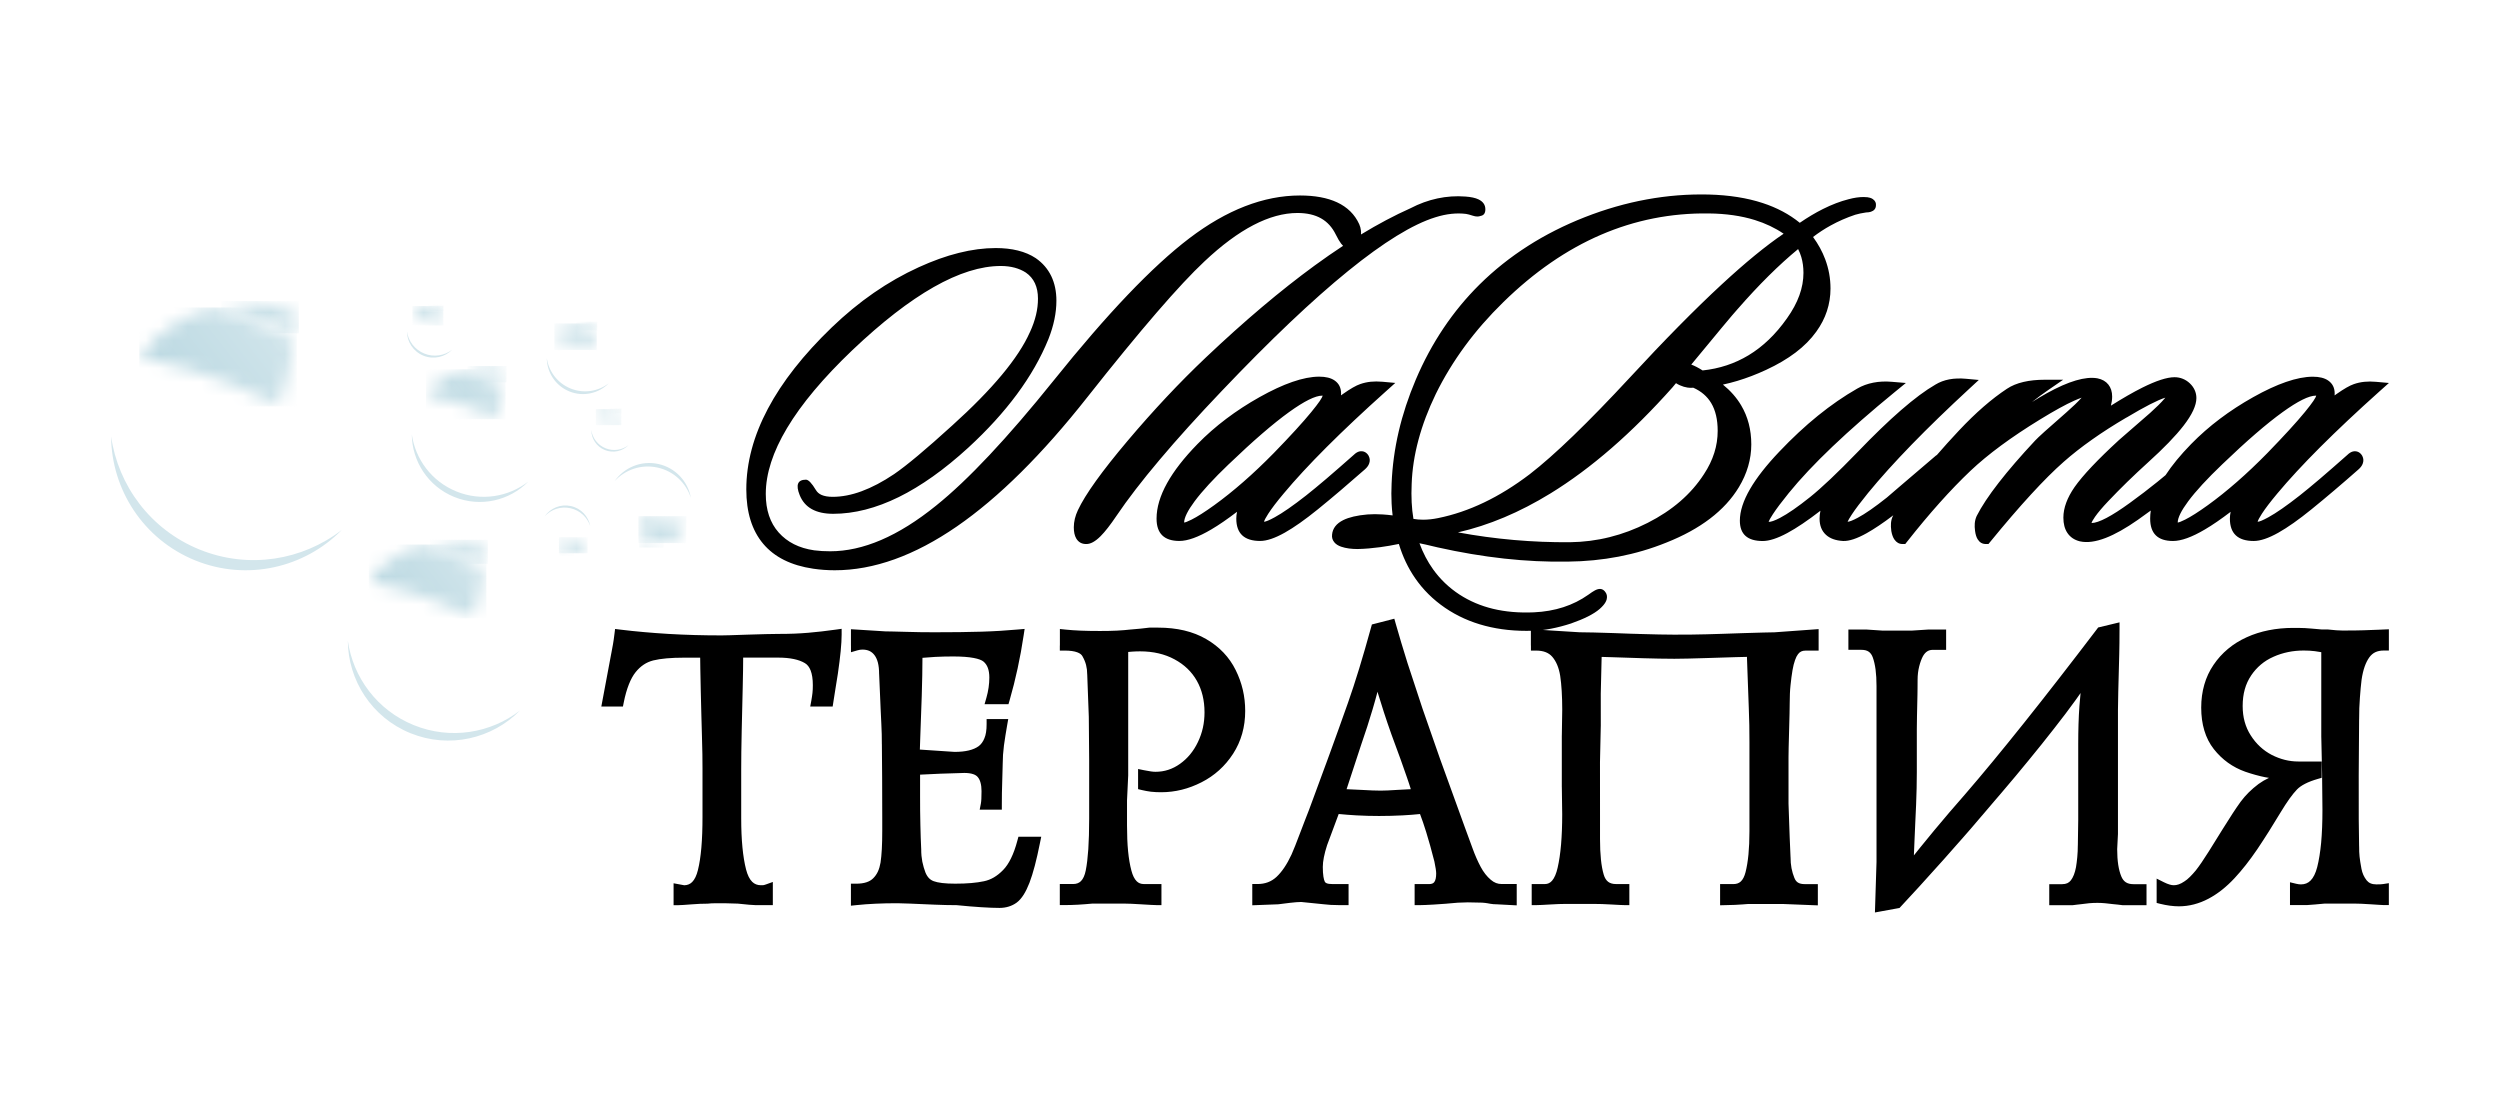 <svg width="180" height="80" viewBox="0 0 180 80" fill="none" xmlns="http://www.w3.org/2000/svg">
<path d="M155.278 64.725V63.847V63.259L155.805 63.523C155.954 63.598 156.091 63.652 156.214 63.688C156.323 63.721 156.424 63.737 156.51 63.737C156.631 63.737 156.75 63.716 156.871 63.674C156.999 63.63 157.132 63.559 157.267 63.467L157.283 63.457C157.344 63.42 157.402 63.376 157.465 63.326C157.529 63.271 157.599 63.209 157.674 63.136C157.742 63.068 157.813 62.993 157.887 62.913C157.962 62.83 158.032 62.75 158.097 62.671C158.22 62.516 158.361 62.321 158.518 62.092C158.679 61.858 158.848 61.596 159.031 61.306L160.036 59.691C160.304 59.262 160.541 58.886 160.751 58.566C160.964 58.239 161.156 57.962 161.321 57.732L161.323 57.73C161.498 57.492 161.693 57.267 161.909 57.053C162.122 56.842 162.356 56.641 162.609 56.451L162.611 56.449C162.847 56.278 163.099 56.131 163.368 56.006C163.278 55.992 163.187 55.978 163.097 55.96H163.093C162.873 55.916 162.636 55.859 162.382 55.789C162.146 55.724 161.905 55.65 161.661 55.565C161.208 55.404 160.791 55.187 160.412 54.915C160.032 54.641 159.694 54.315 159.396 53.936C159.092 53.548 158.862 53.101 158.711 52.595C158.562 52.1 158.487 51.548 158.487 50.946C158.487 50.36 158.562 49.808 158.709 49.297C158.856 48.782 159.079 48.304 159.377 47.867C159.669 47.434 160.016 47.052 160.417 46.718C160.817 46.385 161.266 46.105 161.766 45.88C162.263 45.654 162.791 45.487 163.346 45.377C163.902 45.266 164.49 45.209 165.106 45.209C165.239 45.209 165.406 45.211 165.602 45.213C165.753 45.215 165.873 45.219 165.96 45.223C166.069 45.23 166.222 45.24 166.413 45.256C166.52 45.264 166.769 45.286 167.166 45.322H167.593H167.597L167.627 45.324L168.207 45.379L168.626 45.397C169.015 45.397 169.309 45.397 169.478 45.395C169.729 45.393 169.959 45.387 170.168 45.38H170.172C170.47 45.374 170.841 45.358 171.256 45.34L171.62 45.324L171.999 45.308V45.687V46.474V46.838H171.634C171.397 46.838 171.193 46.879 171.022 46.959C170.857 47.038 170.716 47.16 170.595 47.324C170.46 47.509 170.348 47.734 170.255 47.996C170.16 48.268 170.086 48.582 170.034 48.939C170.007 49.15 169.987 49.349 169.969 49.543C169.953 49.712 169.935 49.949 169.913 50.233C169.893 50.487 169.878 50.739 169.87 50.984C169.862 51.222 169.858 51.492 169.858 51.798L169.856 51.8L169.828 55.815L169.83 59.007L169.856 60.94L169.858 60.944C169.858 61.101 169.86 61.234 169.864 61.338C169.868 61.459 169.876 61.574 169.889 61.681C169.901 61.793 169.917 61.918 169.939 62.057C169.959 62.192 169.989 62.357 170.025 62.553C170.056 62.71 170.1 62.859 170.162 62.996C170.225 63.133 170.301 63.261 170.396 63.382C170.474 63.479 170.567 63.551 170.678 63.6C170.795 63.65 170.934 63.676 171.093 63.676C171.22 63.676 171.318 63.674 171.391 63.67C171.469 63.666 171.532 63.66 171.576 63.654L171.997 63.588V64.014V64.802V65.166H171.632C171.602 65.166 171.499 65.16 171.328 65.15C171.153 65.14 170.936 65.126 170.674 65.108C170.4 65.09 170.178 65.078 170.005 65.07C169.81 65.061 169.639 65.058 169.502 65.058H167.386L166.741 65.116L166.735 65.118L166.121 65.164L166.095 65.166H165.243H164.879V64.802V63.986V63.523L165.33 63.632C165.394 63.648 165.457 63.66 165.513 63.666C165.563 63.672 165.616 63.676 165.67 63.676C165.946 63.676 166.175 63.586 166.357 63.404C166.564 63.199 166.723 62.875 166.838 62.436C166.963 61.944 167.057 61.358 167.122 60.68C167.184 59.997 167.216 59.204 167.216 58.302L167.19 55.696L167.134 53.097L167.132 53.089V51.399V46.957C166.979 46.927 166.82 46.903 166.659 46.883C166.405 46.852 166.141 46.838 165.869 46.838C165.473 46.838 165.094 46.875 164.732 46.951C164.371 47.026 164.021 47.138 163.685 47.289L163.683 47.291C163.352 47.436 163.052 47.622 162.787 47.845C162.519 48.071 162.283 48.334 162.08 48.636V48.639C161.878 48.939 161.725 49.269 161.625 49.629C161.522 49.996 161.472 50.396 161.472 50.833C161.472 51.24 161.52 51.619 161.617 51.969C161.713 52.317 161.858 52.644 162.052 52.946C162.247 53.254 162.472 53.526 162.726 53.761C162.978 53.995 163.256 54.19 163.562 54.351C163.872 54.51 164.188 54.629 164.51 54.71C164.826 54.788 165.148 54.828 165.477 54.828H166.796H167.16V55.193V55.728V56.002L166.894 56.079C166.53 56.184 166.22 56.3 165.964 56.433C165.72 56.558 165.527 56.695 165.384 56.842C165.221 57.011 165.04 57.233 164.842 57.508C164.647 57.782 164.434 58.108 164.204 58.489C163.926 58.952 163.648 59.405 163.368 59.848C163.089 60.291 162.803 60.728 162.515 61.159L162.513 61.161C161.973 61.955 161.431 62.645 160.888 63.227C160.596 63.541 160.294 63.821 159.98 64.071C159.663 64.32 159.339 64.534 159.007 64.709C158.669 64.888 158.322 65.023 157.964 65.116C157.606 65.209 157.243 65.255 156.881 65.255C156.673 65.255 156.456 65.239 156.228 65.209C156.003 65.178 155.779 65.136 155.554 65.08L155.278 65.011V64.725ZM151.194 45.149L151.067 45.179L150.991 45.282C149.068 47.809 147.314 50.066 145.727 52.054C144.141 54.041 142.729 55.751 141.491 57.184C141.13 57.593 140.756 58.024 140.365 58.481C140.013 58.894 139.648 59.325 139.272 59.778C138.893 60.233 138.551 60.652 138.245 61.032C138.09 61.224 137.941 61.409 137.8 61.588V61.584C137.81 61.276 137.824 60.907 137.846 60.474C137.864 60.062 137.882 59.631 137.902 59.192C137.92 58.769 137.941 58.356 137.959 57.953C137.975 57.555 137.989 57.156 137.997 56.755C138.007 56.325 138.011 55.938 138.011 55.602V52.48C138.011 52.287 138.015 51.979 138.023 51.574C138.031 51.182 138.041 50.662 138.057 50.016C138.059 49.883 138.061 49.722 138.063 49.539C138.065 49.273 138.067 49.051 138.067 48.939C138.067 48.767 138.078 48.604 138.096 48.445C138.116 48.286 138.144 48.131 138.182 47.98C138.22 47.831 138.261 47.692 138.309 47.567C138.353 47.447 138.402 47.338 138.452 47.245C138.543 47.086 138.647 46.969 138.766 46.895C138.877 46.824 139.008 46.79 139.157 46.79H139.757H140.121V46.426V45.693V45.326H139.757H138.837L138.815 45.328L137.655 45.403H135.538L134.407 45.328L134.385 45.326H133.448H133.084V45.691V46.424V46.788H133.448H134.03C134.244 46.788 134.417 46.832 134.546 46.921C134.673 47.008 134.773 47.146 134.842 47.338C134.928 47.579 134.995 47.867 135.041 48.204C135.087 48.548 135.109 48.947 135.109 49.404V50.493V51.52V55.602V57.69V62.059L135.009 65.249L134.995 65.698L135.436 65.617L136.646 65.396L136.765 65.374L136.845 65.287C137.228 64.88 137.675 64.397 138.184 63.837C138.645 63.33 139.237 62.675 139.942 61.888L139.944 61.886C140.46 61.3 140.639 61.097 140.786 60.932C141.001 60.688 141.193 60.472 141.325 60.322C141.491 60.134 141.682 59.917 141.901 59.663C141.978 59.574 142.268 59.232 142.705 58.721H142.707C143.063 58.3 143.345 57.97 143.563 57.716C143.792 57.448 143.965 57.247 144.08 57.114C144.457 56.673 144.799 56.268 145.109 55.896C145.431 55.511 145.753 55.12 146.074 54.728C146.382 54.353 146.682 53.985 146.97 53.624C147.258 53.266 147.566 52.875 147.894 52.456C148.47 51.723 148.979 51.051 149.418 50.441C149.553 50.251 149.682 50.072 149.801 49.899C149.769 50.197 149.74 50.509 149.718 50.837C149.66 51.659 149.632 52.571 149.632 53.576V59.057L149.605 60.863L149.603 60.867C149.603 61.022 149.599 61.163 149.593 61.29C149.587 61.437 149.577 61.58 149.563 61.719C149.549 61.862 149.535 61.989 149.521 62.099C149.503 62.24 149.485 62.353 149.471 62.442C149.432 62.645 149.382 62.828 149.32 62.987C149.255 63.149 149.183 63.282 149.102 63.384C149.032 63.475 148.947 63.545 148.848 63.59C148.746 63.636 148.623 63.66 148.478 63.66H147.91H147.546V64.025V64.812V65.176H147.91H148.923H149.181H149.201L149.225 65.174L149.567 65.132L149.819 65.104L149.835 65.102C150.028 65.072 150.226 65.049 150.431 65.031C150.624 65.015 150.818 65.007 151.013 65.007C151.114 65.007 151.2 65.009 151.279 65.013C151.375 65.017 151.47 65.025 151.563 65.033C151.734 65.049 151.945 65.074 152.199 65.104H152.207L152.485 65.132L152.827 65.174L152.851 65.176H152.872H153.143H154.184H154.549V64.812V64.025V63.66H154.184H153.602C153.379 63.66 153.198 63.614 153.059 63.523C152.922 63.434 152.813 63.294 152.733 63.1C152.636 62.869 152.563 62.591 152.513 62.269C152.463 61.938 152.437 61.562 152.437 61.141L152.491 60.086L152.493 60.068V59.111V57.388V56.069V54.615V52.728V51.119C152.493 50.874 152.501 50.437 152.515 49.804C152.531 49.132 152.555 48.228 152.586 47.094C152.592 46.867 152.598 46.597 152.6 46.289C152.604 45.88 152.606 45.552 152.606 45.27V44.809L152.157 44.917L151.194 45.149ZM110.223 46.478V45.691V45.304L110.61 45.328L112.176 45.427L113.721 45.523C113.963 45.523 114.311 45.529 114.76 45.54C115.175 45.55 115.648 45.564 116.178 45.582C116.727 45.604 117.144 45.618 117.43 45.628C117.698 45.636 117.875 45.642 117.954 45.642L117.964 45.644C118.537 45.66 119.037 45.675 119.458 45.682C119.84 45.691 120.193 45.695 120.525 45.695C121.075 45.695 121.506 45.693 121.816 45.689C122.2 45.685 122.549 45.676 122.861 45.669C123.159 45.662 123.537 45.65 123.992 45.636C124.431 45.622 124.949 45.604 125.541 45.584H125.543C126.121 45.566 126.598 45.552 126.977 45.542C127.379 45.532 127.641 45.526 127.764 45.526L130.551 45.324L130.941 45.296V45.687V46.48V46.844H130.577H129.991C129.874 46.844 129.769 46.864 129.683 46.907C129.6 46.947 129.524 47.011 129.459 47.098L129.457 47.1C129.379 47.201 129.306 47.344 129.242 47.529C129.171 47.728 129.109 47.97 129.061 48.25C129.032 48.425 129.006 48.596 128.984 48.763C128.962 48.934 128.94 49.126 128.918 49.335C128.897 49.531 128.881 49.736 128.873 49.947C128.865 50.145 128.859 50.37 128.859 50.618C128.859 50.749 128.855 51.002 128.847 51.379C128.839 51.717 128.829 52.13 128.815 52.617C128.801 53.115 128.791 53.52 128.783 53.832C128.777 54.109 128.773 54.343 128.773 54.526V57.867L128.857 60.273L128.918 61.691L128.92 61.707C128.92 61.86 128.926 61.997 128.936 62.12C128.948 62.245 128.964 62.373 128.988 62.508C129.012 62.633 129.042 62.756 129.077 62.873C129.111 62.987 129.149 63.098 129.193 63.203L129.198 63.213C129.256 63.364 129.34 63.473 129.449 63.543C129.568 63.618 129.727 63.656 129.928 63.656H130.52H130.885V64.02V64.808V65.186L130.506 65.172L128.386 65.088H126.294H125.857L125.436 65.12H125.432L124.896 65.152H124.884L124.222 65.17L123.847 65.18V64.806V64.019V63.654H124.212H124.804C125.025 63.654 125.203 63.592 125.335 63.469C125.486 63.33 125.601 63.104 125.68 62.794C125.772 62.428 125.843 62.005 125.889 61.52C125.935 61.036 125.96 60.481 125.96 59.852V58.96V53.433C125.96 52.974 125.956 52.561 125.95 52.203C125.942 51.802 125.929 51.395 125.913 50.982C125.867 49.766 125.831 48.812 125.809 48.129C125.797 47.775 125.786 47.497 125.78 47.295C125.569 47.3 125.299 47.306 124.977 47.314C124.447 47.328 123.749 47.35 122.877 47.38C122.369 47.396 121.92 47.408 121.526 47.418C121.099 47.428 120.775 47.432 120.557 47.432C120.247 47.432 119.872 47.428 119.446 47.42C119.065 47.414 118.684 47.404 118.304 47.392C117.333 47.358 116.576 47.334 116.033 47.318C115.735 47.309 115.497 47.301 115.318 47.297L115.255 49.939L115.257 52.289L115.255 52.297L115.199 54.871L115.201 58.958V60.412C115.201 61.524 115.29 62.375 115.467 62.969C115.537 63.209 115.646 63.382 115.789 63.491C115.93 63.598 116.119 63.652 116.357 63.652H116.949H117.313V64.016V64.804V65.168H116.949C116.9 65.168 116.788 65.164 116.614 65.156C116.449 65.148 116.252 65.138 116.024 65.124C115.773 65.11 115.547 65.1 115.346 65.092C115.161 65.086 114.963 65.082 114.754 65.082H112.732C112.559 65.082 112.388 65.086 112.221 65.092C112.042 65.098 111.828 65.11 111.586 65.124C111.367 65.138 111.172 65.148 111.005 65.156C110.829 65.164 110.709 65.168 110.646 65.168H110.282V64.804V64.016V63.652H110.646H111.238C111.437 63.652 111.609 63.572 111.748 63.412C111.919 63.215 112.054 62.901 112.15 62.474C112.259 62.005 112.34 61.449 112.396 60.811C112.45 60.17 112.479 59.446 112.479 58.638L112.452 56.671L112.45 56.667V54.949V52.956L112.452 52.952L112.481 51.083C112.481 50.586 112.466 50.139 112.442 49.744C112.418 49.343 112.382 48.983 112.334 48.661C112.287 48.369 112.215 48.105 112.116 47.869C112.021 47.646 111.905 47.453 111.766 47.291C111.637 47.142 111.48 47.032 111.295 46.959C111.099 46.881 110.864 46.842 110.592 46.842H110.227V46.478H110.223ZM99.181 49.804C99.078 50.201 98.961 50.618 98.832 51.055C98.597 51.852 98.315 52.73 97.983 53.685L96.954 56.822C97.234 56.832 97.574 56.848 97.971 56.87C98.311 56.89 98.595 56.904 98.824 56.912C99.044 56.92 99.239 56.925 99.41 56.925C99.551 56.925 99.716 56.92 99.906 56.912C100.101 56.904 100.351 56.89 100.655 56.87C100.937 56.852 101.2 56.838 101.446 56.828L101.577 56.822C101.561 56.766 101.547 56.715 101.533 56.671L101.531 56.669C101.51 56.6 101.48 56.504 101.438 56.381C101.408 56.288 101.365 56.163 101.311 56.006L100.844 54.677C100.602 54.035 100.383 53.435 100.185 52.881C99.984 52.315 99.803 51.784 99.642 51.288C99.483 50.803 99.342 50.352 99.217 49.933L99.181 49.804ZM98.977 44.911L100.046 44.636L100.391 44.547L100.487 44.889C100.608 45.32 100.743 45.777 100.886 46.256C101.029 46.734 101.18 47.223 101.337 47.726L102.421 51.021L103.669 54.599L105.457 59.534L106.021 61.073C106.107 61.314 106.202 61.55 106.301 61.777C106.399 62.003 106.502 62.214 106.609 62.414C106.712 62.605 106.822 62.78 106.945 62.935C107.066 63.088 107.193 63.223 107.332 63.34L107.334 63.342C107.457 63.449 107.583 63.527 107.716 63.578C107.843 63.626 107.978 63.65 108.123 63.65H108.84H109.204V64.014V64.802V65.186L108.822 65.166L107.809 65.112C107.708 65.112 107.614 65.108 107.525 65.1C107.434 65.092 107.352 65.082 107.275 65.068L107.273 65.066C107.217 65.055 107.161 65.045 107.1 65.035C107.046 65.027 106.995 65.019 106.949 65.013L106.891 65.007C106.834 65.001 106.782 64.997 106.716 64.991L105.65 64.969V64.971C105.433 64.971 105.203 64.979 104.968 64.993C104.718 65.009 104.456 65.031 104.178 65.061L104.162 65.064C104.064 65.07 103.911 65.08 103.729 65.094C103.576 65.104 103.403 65.116 103.206 65.13C103.009 65.142 102.821 65.15 102.646 65.158C102.461 65.166 102.316 65.17 102.217 65.17H101.853V64.806V64.019V63.654H102.217H102.902C103.071 63.654 103.192 63.608 103.264 63.515C103.359 63.392 103.405 63.183 103.405 62.887C103.405 62.728 103.363 62.444 103.276 62.029C103.069 61.215 102.872 60.509 102.684 59.905C102.531 59.411 102.384 58.98 102.241 58.61C101.845 58.652 101.426 58.684 100.985 58.707C100.435 58.735 99.871 58.751 99.291 58.751C98.756 58.751 98.214 58.737 97.672 58.707C97.236 58.682 96.807 58.65 96.386 58.608L95.552 60.849C95.449 61.165 95.371 61.457 95.319 61.723C95.268 61.979 95.242 62.21 95.242 62.416C95.242 62.696 95.256 62.929 95.286 63.118C95.312 63.285 95.347 63.412 95.391 63.493C95.413 63.533 95.456 63.567 95.518 63.594C95.615 63.634 95.747 63.652 95.921 63.652H96.732H97.097V64.016V64.804V65.168H96.732H96.539H96.374C96.18 65.168 95.991 65.162 95.804 65.152C95.633 65.142 95.47 65.128 95.317 65.108L93.686 64.943C93.579 64.943 93.46 64.949 93.331 64.959C93.194 64.969 93.041 64.985 92.868 65.005L92.046 65.108L92.014 65.11L90.54 65.166L90.164 65.18V64.802V64.014V63.65H90.528C90.808 63.65 91.062 63.608 91.287 63.523C91.513 63.439 91.716 63.312 91.899 63.145C92.099 62.959 92.288 62.734 92.467 62.468C92.648 62.2 92.824 61.886 92.989 61.528C93.049 61.393 93.138 61.181 93.253 60.895C93.359 60.623 93.504 60.251 93.683 59.778C93.78 59.522 93.873 59.278 93.963 59.045C94.076 58.755 94.167 58.519 94.245 58.322L94.553 57.49C94.942 56.439 95.26 55.579 95.451 55.052L95.456 55.042C95.472 55.004 95.568 54.74 95.745 54.251C95.943 53.705 96.166 53.091 96.39 52.468L96.513 52.122C96.764 51.417 96.97 50.845 97.06 50.586C97.32 49.847 97.588 49.029 97.86 48.139C98.136 47.235 98.424 46.242 98.719 45.165L98.776 44.962L98.977 44.911ZM76.312 46.478V45.691V45.288L76.713 45.33C77.045 45.364 77.415 45.391 77.826 45.407C78.221 45.423 78.676 45.431 79.192 45.431C79.653 45.431 80.063 45.423 80.424 45.405C80.786 45.386 81.123 45.358 81.429 45.322H81.441L82.117 45.262L82.737 45.191L82.764 45.189H82.778H83.384C84.062 45.189 84.689 45.258 85.263 45.393C85.847 45.532 86.376 45.739 86.851 46.017C87.326 46.293 87.741 46.617 88.094 46.989C88.446 47.36 88.738 47.777 88.968 48.244C89.197 48.703 89.368 49.178 89.483 49.667C89.598 50.161 89.654 50.668 89.654 51.19C89.654 51.764 89.582 52.307 89.437 52.821C89.292 53.336 89.074 53.818 88.784 54.269L88.782 54.271C88.494 54.716 88.16 55.11 87.78 55.453C87.399 55.797 86.974 56.089 86.507 56.325C86.042 56.562 85.569 56.741 85.087 56.86C84.6 56.981 84.105 57.041 83.603 57.041C83.352 57.041 83.108 57.029 82.874 57.005C82.641 56.973 82.423 56.935 82.222 56.886L81.942 56.818V56.532V55.813V55.368L82.379 55.457C82.562 55.495 82.725 55.523 82.868 55.543C82.995 55.561 83.104 55.569 83.193 55.569C83.517 55.569 83.823 55.523 84.113 55.428C84.405 55.334 84.687 55.191 84.957 54.999C85.23 54.804 85.476 54.577 85.689 54.317C85.907 54.053 86.094 53.757 86.251 53.427C86.41 53.095 86.529 52.752 86.608 52.396C86.686 52.044 86.725 51.675 86.725 51.288C86.725 50.852 86.678 50.443 86.585 50.066C86.493 49.69 86.356 49.339 86.171 49.013C85.987 48.689 85.762 48.399 85.496 48.143C85.228 47.885 84.918 47.662 84.566 47.473C84.213 47.281 83.829 47.138 83.418 47.042C83.003 46.945 82.558 46.897 82.083 46.897C81.898 46.897 81.709 46.903 81.519 46.917C81.425 46.923 81.328 46.931 81.231 46.941V55.847L81.229 55.865L81.145 57.635V59.438C81.145 60.136 81.171 60.754 81.223 61.29C81.276 61.824 81.354 62.287 81.461 62.684C81.553 63.034 81.68 63.29 81.841 63.449C81.976 63.584 82.147 63.652 82.353 63.652H83.259H83.624V64.016V64.804V65.168H83.259C83.197 65.168 83.066 65.162 82.866 65.152C82.669 65.142 82.429 65.128 82.147 65.11C81.864 65.092 81.636 65.08 81.459 65.072C81.26 65.064 81.092 65.059 80.963 65.059H78.65C78.481 65.074 78.308 65.088 78.118 65.104C77.957 65.116 77.792 65.128 77.617 65.138C77.468 65.146 77.309 65.154 77.138 65.158C76.952 65.164 76.795 65.166 76.671 65.166H76.306V64.802V64.014V63.65H76.671H77.263C77.5 63.65 77.689 63.58 77.828 63.441C77.987 63.282 78.102 63.028 78.173 62.677C78.255 62.269 78.316 61.757 78.358 61.143C78.398 60.525 78.42 59.796 78.42 58.952V54.73L78.394 51.609L78.338 50.12L78.281 48.568L78.279 48.556C78.279 48.316 78.251 48.091 78.197 47.879C78.142 47.668 78.058 47.463 77.943 47.263L77.939 47.253C77.875 47.132 77.752 47.038 77.571 46.969C77.349 46.885 77.049 46.842 76.672 46.842H76.308V46.478H76.312ZM61.268 46.478V45.691V45.304L61.655 45.328L63.749 45.459C63.818 45.459 64.005 45.463 64.329 45.469C64.573 45.475 64.875 45.483 65.233 45.493C65.616 45.505 65.97 45.513 66.298 45.517C66.594 45.522 66.933 45.523 67.297 45.523C68.022 45.523 68.628 45.519 69.113 45.513C69.669 45.507 70.185 45.495 70.662 45.481C71.121 45.467 71.578 45.447 72.029 45.419C72.488 45.391 72.915 45.358 73.314 45.322L73.773 45.282L73.704 45.737C73.584 46.546 73.439 47.342 73.269 48.125C73.102 48.898 72.909 49.667 72.688 50.435L72.611 50.7H72.339H71.373H70.889L71.022 50.235C71.091 49.996 71.143 49.752 71.179 49.504C71.214 49.265 71.232 49.023 71.232 48.782C71.232 48.508 71.195 48.274 71.123 48.083C71.057 47.906 70.956 47.759 70.825 47.644C70.694 47.529 70.457 47.44 70.112 47.374C69.73 47.301 69.23 47.265 68.614 47.265C68.167 47.265 67.74 47.277 67.331 47.297C67.023 47.314 66.719 47.336 66.417 47.364C66.415 47.759 66.411 48.179 66.403 48.622C66.395 49.142 66.381 49.643 66.365 50.125C66.319 51.375 66.284 52.336 66.262 53.01C66.248 53.429 66.238 53.749 66.23 53.969L68.727 54.136C69.516 54.136 70.094 53.997 70.471 53.719C70.557 53.652 70.634 53.574 70.7 53.481C70.769 53.387 70.829 53.278 70.877 53.155L70.879 53.149C70.932 53.026 70.97 52.883 70.996 52.72C71.024 52.551 71.036 52.358 71.036 52.136V51.772H71.401H72.16H72.593L72.518 52.197C72.468 52.48 72.426 52.732 72.392 52.948C72.355 53.181 72.319 53.421 72.285 53.669C72.257 53.89 72.234 54.114 72.218 54.337C72.204 54.547 72.196 54.75 72.196 54.951C72.196 55.034 72.188 55.294 72.176 55.69L72.162 56.2C72.15 56.524 72.142 56.822 72.138 57.094C72.134 57.343 72.132 57.629 72.132 57.933V58.298H71.767H70.98H70.537L70.622 57.863C70.638 57.78 70.65 57.668 70.658 57.527C70.666 57.382 70.67 57.194 70.67 56.967C70.67 56.725 70.646 56.516 70.595 56.341C70.551 56.181 70.485 56.051 70.398 55.948C70.322 55.857 70.213 55.787 70.07 55.739C69.903 55.682 69.689 55.652 69.434 55.652L67.704 55.706L66.246 55.775V57.347C66.246 57.8 66.248 58.143 66.25 58.395C66.254 58.755 66.26 59.099 66.268 59.423C66.274 59.721 66.284 60.015 66.292 60.303C66.302 60.573 66.312 60.839 66.325 61.101L66.327 61.117C66.327 61.304 66.333 61.471 66.347 61.618C66.361 61.767 66.381 61.908 66.407 62.043C66.433 62.174 66.468 62.311 66.508 62.45C66.544 62.577 66.586 62.7 66.631 62.818C66.699 62.986 66.784 63.12 66.884 63.225C66.981 63.326 67.096 63.398 67.225 63.445L67.229 63.447C67.382 63.503 67.585 63.547 67.839 63.578C68.103 63.61 68.415 63.624 68.777 63.624C69.2 63.624 69.585 63.61 69.931 63.58C70.275 63.549 70.579 63.507 70.847 63.449C71.091 63.398 71.328 63.308 71.556 63.175C71.785 63.04 72.007 62.865 72.222 62.643L72.224 62.641C72.434 62.428 72.623 62.148 72.792 61.801C72.968 61.445 73.121 61.016 73.253 60.517L73.326 60.247H73.606H74.526H74.969L74.88 60.682C74.754 61.312 74.629 61.864 74.506 62.333C74.379 62.812 74.252 63.221 74.123 63.557C73.99 63.898 73.851 64.184 73.707 64.413C73.547 64.665 73.38 64.856 73.201 64.987L73.199 64.989C73.024 65.116 72.833 65.21 72.623 65.275C72.416 65.337 72.198 65.37 71.969 65.37C71.612 65.37 71.169 65.353 70.64 65.319C70.138 65.287 69.552 65.239 68.884 65.172C68.67 65.172 68.415 65.17 68.107 65.162C67.835 65.156 67.567 65.148 67.307 65.136C66.536 65.102 65.934 65.078 65.501 65.059C65.042 65.041 64.746 65.033 64.615 65.033C64.047 65.033 63.528 65.043 63.053 65.066C62.567 65.088 62.106 65.122 61.669 65.168L61.266 65.21V64.806V63.99V63.626H61.631C61.931 63.626 62.185 63.592 62.394 63.521C62.587 63.457 62.744 63.362 62.869 63.237L62.873 63.233C63.01 63.098 63.119 62.941 63.206 62.758C63.294 62.569 63.358 62.349 63.399 62.105C63.439 61.832 63.471 61.51 63.491 61.137C63.512 60.764 63.522 60.328 63.522 59.822V58.87C63.522 57.724 63.522 56.709 63.514 56.006C63.512 55.579 63.508 55.151 63.504 54.73C63.499 54.343 63.498 53.962 63.495 53.578L63.493 53.576C63.493 53.3 63.489 53.062 63.485 52.855C63.479 52.627 63.469 52.388 63.457 52.14C63.437 51.794 63.421 51.403 63.403 50.996L63.387 50.606L63.298 48.542L63.296 48.526C63.296 48.208 63.266 47.936 63.208 47.706C63.151 47.491 63.071 47.312 62.962 47.169C62.861 47.036 62.74 46.935 62.603 46.871C62.461 46.804 62.289 46.77 62.094 46.77C61.977 46.77 61.86 46.788 61.738 46.824L61.27 46.961V46.478H61.268ZM44.549 50.87H43.734H43.295L43.376 50.439L44.01 47.056L44.012 47.05C44.042 46.899 44.078 46.699 44.112 46.508L44.133 46.397C44.153 46.287 44.171 46.174 44.187 46.057C44.203 45.944 44.221 45.807 44.241 45.646L44.286 45.286L44.644 45.33C45.224 45.401 45.79 45.461 46.348 45.509C46.911 45.56 47.507 45.604 48.134 45.642C48.758 45.678 49.388 45.705 50.022 45.723C50.622 45.739 51.267 45.749 51.956 45.749C52.072 45.749 52.27 45.745 52.547 45.737C52.843 45.729 53.262 45.715 53.802 45.695H53.804C54.324 45.678 54.773 45.666 55.149 45.656C55.558 45.646 55.852 45.642 56.025 45.642C56.454 45.642 56.84 45.636 57.181 45.622C57.525 45.608 57.861 45.588 58.19 45.56C58.506 45.533 58.83 45.501 59.158 45.463C59.5 45.423 59.841 45.38 60.183 45.332L60.598 45.274V45.693C60.598 46.013 60.574 46.41 60.529 46.881C60.483 47.352 60.417 47.879 60.332 48.465L60.33 48.483C60.312 48.576 60.258 48.925 60.157 49.561L60 50.559L59.952 50.868H59.641H58.773H58.337L58.417 50.437C58.433 50.352 58.447 50.26 58.463 50.157C58.477 50.058 58.49 49.971 58.498 49.893C58.506 49.808 58.514 49.72 58.518 49.627C58.522 49.549 58.524 49.45 58.524 49.329C58.524 48.892 58.469 48.538 58.363 48.266C58.268 48.026 58.133 47.853 57.954 47.746C57.741 47.618 57.477 47.519 57.165 47.453C56.84 47.384 56.462 47.348 56.029 47.348H55.091H53.508C53.506 47.616 53.504 47.92 53.5 48.262C53.494 48.695 53.486 49.126 53.474 49.559C53.45 50.435 53.427 51.444 53.403 52.589C53.391 53.167 53.381 53.689 53.375 54.148C53.369 54.547 53.367 54.951 53.367 55.378V57.011V58.92C53.367 59.705 53.397 60.402 53.456 61.012C53.514 61.616 53.601 62.148 53.717 62.603C53.822 63.006 53.967 63.302 54.158 63.491C54.324 63.654 54.533 63.737 54.785 63.737C54.843 63.737 54.883 63.737 54.905 63.735C54.932 63.733 54.952 63.73 54.968 63.728L54.994 63.727C54.996 63.727 55.01 63.722 55.032 63.716C55.069 63.706 55.111 63.692 55.157 63.676L55.644 63.501V64.019V64.806V65.17H55.28H54.408C54.319 65.17 54.166 65.16 53.947 65.142C53.776 65.128 53.5 65.1 53.127 65.061L52.147 65.033L51.494 65.035C51.388 65.035 51.297 65.037 51.224 65.041C51.146 65.045 51.065 65.052 50.987 65.061L50.961 65.064H50.945C50.763 65.064 50.576 65.068 50.389 65.076C50.218 65.084 50.018 65.096 49.791 65.114C49.575 65.132 49.382 65.146 49.211 65.156C49.046 65.166 48.929 65.172 48.863 65.172H48.498V64.808V64.033V63.596L48.929 63.676L49.269 63.739C49.499 63.733 49.688 63.656 49.837 63.505C50.016 63.324 50.153 63.04 50.25 62.647V62.643C50.361 62.208 50.441 61.671 50.498 61.032C50.554 60.386 50.58 59.639 50.58 58.791V57.098V55.366C50.58 54.999 50.578 54.645 50.572 54.303C50.566 53.914 50.554 53.479 50.54 52.998C50.526 52.527 50.512 52.017 50.498 51.468C50.483 50.934 50.469 50.36 50.455 49.744C50.441 49.142 50.431 48.61 50.423 48.147C50.419 47.833 50.415 47.569 50.413 47.352H49.245C48.315 47.352 47.576 47.418 47.034 47.551C46.786 47.614 46.557 47.714 46.348 47.853C46.136 47.994 45.941 48.175 45.762 48.399C45.58 48.626 45.421 48.916 45.28 49.271C45.133 49.643 45.008 50.078 44.91 50.576L44.851 50.87H44.549Z" fill="black"/>
<path d="M166.738 28.486C166.243 28.486 165.447 28.881 164.352 29.67C163.2 30.5 161.752 31.75 160.011 33.422C158.915 34.469 158.094 35.361 157.548 36.096C157.051 36.766 156.799 37.276 156.795 37.622C156.875 37.62 157.051 37.55 157.325 37.415C157.737 37.209 158.283 36.863 158.962 36.374C159.646 35.88 160.347 35.319 161.062 34.694C161.777 34.07 162.506 33.379 163.249 32.622C164.453 31.382 165.355 30.397 165.951 29.668C166.492 29.006 166.764 28.609 166.764 28.474C166.764 28.468 166.754 28.486 166.738 28.486ZM156.789 37.636C156.791 37.64 156.791 37.642 156.789 37.636V37.636ZM141.802 27.977C140.243 29.415 138.856 30.76 137.639 32.012C136.423 33.265 135.376 34.424 134.502 35.492C133.977 36.138 133.584 36.656 133.328 37.048C133.173 37.284 133.073 37.457 133.026 37.566C133.163 37.562 133.407 37.467 133.757 37.28C134.289 36.996 134.99 36.511 135.855 35.822C135.954 35.733 136.258 35.474 136.764 35.041C137.352 34.537 138.219 33.796 139.371 32.816L139.389 32.801L139.411 32.787C139.426 32.777 139.44 32.769 139.454 32.761C139.941 32.197 140.473 31.609 141.049 30.995C141.655 30.351 142.243 29.781 142.812 29.286C143.382 28.79 143.944 28.359 144.498 27.993C144.83 27.771 145.231 27.606 145.696 27.498C146.147 27.393 146.658 27.341 147.232 27.341H148.549L147.464 28.088C147.075 28.355 146.689 28.641 146.304 28.947C146.681 28.71 147.039 28.498 147.379 28.309C148.94 27.445 150.15 27.089 151.008 27.238L151.018 27.24C151.356 27.308 151.618 27.457 151.801 27.687C151.982 27.914 152.075 28.202 152.075 28.551C152.075 28.766 152.045 28.984 151.986 29.207C152.842 28.669 153.593 28.237 154.242 27.912C155.246 27.411 156.022 27.159 156.567 27.159C156.775 27.159 156.974 27.198 157.159 27.272C157.345 27.347 157.514 27.455 157.667 27.6C157.82 27.745 157.937 27.906 158.017 28.084C158.1 28.265 158.14 28.458 158.14 28.662C158.14 29.189 157.832 29.852 157.218 30.647C156.644 31.388 155.792 32.27 154.661 33.291C154.153 33.75 153.656 34.219 153.168 34.692C152.693 35.157 152.234 35.62 151.795 36.084C151.37 36.533 151.052 36.909 150.841 37.211C150.698 37.419 150.613 37.568 150.589 37.66C151.111 37.65 152.029 37.167 153.346 36.212C154.048 35.703 154.713 35.196 155.335 34.692C155.534 34.531 155.728 34.37 155.919 34.211C156.384 33.5 156.998 32.753 157.761 31.972L157.763 31.97C158.396 31.323 159.084 30.719 159.829 30.158C160.574 29.596 161.376 29.074 162.234 28.593C163.091 28.112 163.877 27.747 164.586 27.502C165.313 27.25 165.959 27.123 166.523 27.123C166.994 27.123 167.362 27.214 167.628 27.397C167.94 27.612 168.097 27.924 168.097 28.333C168.097 28.378 168.095 28.424 168.091 28.47C168.14 28.436 168.186 28.402 168.232 28.369C168.768 27.993 169.183 27.755 169.477 27.657C169.712 27.574 169.964 27.518 170.234 27.49C170.494 27.463 170.771 27.463 171.065 27.49L172.002 27.574L171.301 28.2C169.71 29.624 168.297 30.955 167.058 32.191C165.83 33.42 164.799 34.535 163.967 35.532C163.47 36.126 163.098 36.613 162.854 36.992C162.681 37.26 162.578 37.453 162.548 37.568C162.673 37.566 162.93 37.459 163.321 37.245C163.885 36.937 164.638 36.414 165.58 35.675C165.983 35.357 166.466 34.958 167.03 34.479C167.612 33.981 168.268 33.41 169.001 32.761C169.08 32.685 169.154 32.624 169.229 32.582C169.348 32.514 169.467 32.483 169.589 32.491C169.734 32.499 169.859 32.558 169.964 32.663C170.006 32.705 170.044 32.757 170.079 32.816L170.089 32.836C170.179 33.015 170.187 33.2 170.113 33.391C170.059 33.534 169.958 33.669 169.811 33.798C169.221 34.318 168.635 34.825 168.051 35.321C167.495 35.794 166.952 36.245 166.418 36.678C165.502 37.421 164.71 37.978 164.044 38.353C163.333 38.752 162.743 38.951 162.272 38.951C161.126 38.951 160.552 38.415 160.552 37.342C160.552 37.185 160.57 37.022 160.605 36.851C159.92 37.374 159.304 37.799 158.754 38.121C157.818 38.675 157.051 38.951 156.457 38.951C155.359 38.951 154.812 38.415 154.812 37.342C154.812 37.151 154.826 36.958 154.856 36.758C154.546 36.99 154.238 37.211 153.93 37.425C153.056 38.037 152.282 38.472 151.61 38.731C150.891 39.009 150.273 39.092 149.757 38.977L149.745 38.975C149.353 38.877 149.055 38.675 148.851 38.369C148.658 38.081 148.563 37.715 148.563 37.27C148.563 36.919 148.632 36.557 148.771 36.184C148.904 35.826 149.101 35.457 149.365 35.075L149.367 35.071C149.669 34.644 150.086 34.147 150.621 33.581C151.151 33.021 151.793 32.393 152.55 31.698L152.558 31.69L154.812 29.729C155.269 29.318 155.609 28.982 155.83 28.72C155.857 28.688 155.881 28.66 155.905 28.631C155.353 28.802 154.421 29.28 153.112 30.063H153.102C152.21 30.587 151.382 31.116 150.623 31.654C149.868 32.187 149.19 32.719 148.587 33.251C147.893 33.861 147.107 34.646 146.23 35.602C145.342 36.569 144.363 37.707 143.294 39.016L143.169 39.169H142.976C142.728 39.169 142.533 39.056 142.392 38.828C142.299 38.679 142.237 38.48 142.204 38.226C142.176 38.027 142.17 37.843 142.184 37.678C142.2 37.495 142.243 37.328 142.311 37.175L142.319 37.155C142.667 36.468 143.197 35.669 143.906 34.757C144.607 33.855 145.48 32.842 146.528 31.722C146.622 31.617 146.852 31.4 147.216 31.07C147.563 30.758 148.082 30.299 148.775 29.695C149.254 29.274 149.614 28.927 149.854 28.657L149.876 28.633C149.733 28.682 149.556 28.754 149.341 28.849C148.734 29.119 147.915 29.57 146.878 30.206C145.839 30.842 144.903 31.468 144.069 32.083C143.239 32.697 142.506 33.301 141.876 33.897C141.153 34.584 140.414 35.349 139.657 36.196C138.902 37.04 138.117 37.978 137.303 39.011L137.178 39.169H136.979C136.739 39.169 136.546 39.06 136.397 38.844C136.296 38.699 136.224 38.502 136.178 38.252L136.174 38.23C136.145 38.015 136.137 37.825 136.151 37.66C136.168 37.471 136.212 37.304 136.286 37.159L136.29 37.153L136.319 37.099C135.584 37.656 134.943 38.087 134.398 38.391C133.703 38.78 133.141 38.965 132.714 38.951H132.704C132.171 38.921 131.76 38.774 131.47 38.508C131.162 38.226 131.009 37.837 131.009 37.344C131.009 37.163 131.029 36.974 131.071 36.772C130.151 37.483 129.357 38.019 128.689 38.377C127.974 38.762 127.382 38.953 126.915 38.953C125.818 38.953 125.27 38.466 125.27 37.489C125.27 36.811 125.516 36.049 126.007 35.204C126.478 34.394 127.177 33.5 128.109 32.52C129.033 31.547 129.96 30.683 130.89 29.93C131.826 29.173 132.771 28.52 133.723 27.977C134.079 27.771 134.466 27.631 134.885 27.55C135.298 27.469 135.741 27.449 136.212 27.49L137.223 27.574L136.437 28.216C132.992 31.035 130.445 33.462 128.794 35.496C128.282 36.126 127.9 36.635 127.648 37.022C127.477 37.286 127.372 37.469 127.338 37.572C127.491 37.588 127.765 37.493 128.159 37.288C128.721 36.994 129.446 36.494 130.328 35.788C130.737 35.461 131.226 35.026 131.8 34.485C132.372 33.943 133.018 33.299 133.741 32.554C134.899 31.348 135.944 30.339 136.874 29.531C137.815 28.714 138.64 28.1 139.353 27.689C139.649 27.508 139.983 27.383 140.356 27.312C140.718 27.246 141.119 27.232 141.556 27.272L142.474 27.357L141.802 27.977ZM128.421 16.828C127.807 16.409 127.114 16.081 126.345 15.841C125.364 15.537 124.259 15.38 123.029 15.368C120.314 15.331 117.725 15.845 115.264 16.906C112.798 17.969 110.456 19.586 108.241 21.753L108.239 21.755C107.202 22.768 106.277 23.825 105.468 24.928C104.659 26.032 103.962 27.175 103.38 28.361C102.834 29.487 102.417 30.593 102.127 31.678C101.837 32.759 101.676 33.814 101.64 34.845V34.849C101.598 35.772 101.64 36.609 101.767 37.36C101.984 37.398 102.214 37.419 102.458 37.419C102.804 37.419 103.166 37.38 103.547 37.302C104.653 37.078 105.754 36.704 106.849 36.18C107.949 35.655 109.044 34.976 110.138 34.145C111.034 33.452 112.081 32.528 113.281 31.368C114.493 30.198 115.85 28.802 117.352 27.181C119.843 24.485 122.048 22.248 123.971 20.472C125.673 18.898 127.157 17.683 128.421 16.828ZM129.464 17.933C128.091 19.063 126.641 20.498 125.119 22.242L125.113 22.248C124.964 22.409 124.577 22.864 123.953 23.613C123.419 24.256 122.692 25.134 121.772 26.249C122.016 26.34 122.288 26.481 122.588 26.672C123.8 26.543 124.903 26.179 125.896 25.579C126.931 24.954 127.849 24.073 128.653 22.933L128.655 22.931C129.057 22.367 129.36 21.809 129.557 21.259C129.752 20.72 129.849 20.18 129.849 19.645C129.849 19.234 129.796 18.855 129.694 18.507C129.635 18.308 129.559 18.116 129.464 17.933ZM122.688 34.136C123.017 33.637 123.264 33.126 123.429 32.604C123.593 32.089 123.673 31.559 123.673 31.019C123.673 30.21 123.518 29.543 123.206 29.022C122.918 28.539 122.489 28.17 121.919 27.916C121.782 27.93 121.643 27.927 121.504 27.906C121.325 27.88 121.144 27.826 120.959 27.743C120.85 27.695 120.753 27.643 120.671 27.588C120.586 27.693 120.508 27.79 120.433 27.874L120.431 27.878C117.499 31.177 114.563 33.728 111.628 35.53C109.411 36.891 107.192 37.825 104.971 38.331C107.643 38.824 110.331 39.06 113.035 39.04C114.008 39.028 114.96 38.907 115.895 38.673C116.827 38.442 117.739 38.099 118.633 37.646C120.407 36.748 121.758 35.578 122.686 34.139L122.688 34.136ZM135.066 14.814C135.054 15.025 134.933 15.17 134.704 15.247C134.611 15.277 134.494 15.295 134.355 15.297C134.204 15.319 134.065 15.344 133.94 15.37C133.81 15.396 133.689 15.428 133.574 15.462C132.952 15.67 132.362 15.929 131.802 16.238C131.357 16.483 130.936 16.759 130.539 17.063C130.916 17.579 131.208 18.114 131.415 18.668C131.669 19.346 131.796 20.047 131.796 20.772C131.796 21.336 131.709 21.878 131.538 22.399C131.369 22.915 131.113 23.408 130.773 23.879C130.384 24.423 129.887 24.924 129.279 25.385C128.681 25.838 127.974 26.253 127.161 26.63C126.464 26.954 125.773 27.218 125.091 27.423C124.744 27.528 124.396 27.616 124.05 27.691C124.595 28.132 125.034 28.629 125.362 29.183C125.85 30.005 126.093 30.943 126.093 31.998C126.093 32.53 126.017 33.055 125.866 33.575C125.715 34.09 125.493 34.592 125.197 35.081C124.686 35.927 123.989 36.682 123.113 37.348C122.249 38.005 121.206 38.578 119.982 39.064C118.879 39.511 117.733 39.847 116.547 40.077C115.365 40.304 114.137 40.425 112.862 40.437C111.376 40.461 109.856 40.389 108.297 40.218C106.741 40.046 105.142 39.777 103.503 39.41L103.487 39.406C103.271 39.35 102.995 39.285 102.659 39.211C102.514 39.179 102.361 39.146 102.2 39.114C102.456 39.807 102.782 40.433 103.181 40.989C103.696 41.71 104.33 42.316 105.085 42.809C105.81 43.28 106.616 43.623 107.5 43.836C108.394 44.051 109.374 44.134 110.44 44.088C111.201 44.053 111.91 43.929 112.564 43.717C113.214 43.506 113.812 43.208 114.356 42.823C114.553 42.678 114.713 42.574 114.833 42.509C115.115 42.36 115.339 42.368 115.506 42.535C115.522 42.551 115.538 42.568 115.552 42.584C115.691 42.743 115.735 42.93 115.683 43.145C115.649 43.286 115.568 43.429 115.443 43.576C115.369 43.663 115.278 43.754 115.176 43.844C114.964 44.029 114.682 44.209 114.332 44.386C114 44.553 113.599 44.72 113.134 44.883L113.126 44.887C112.624 45.05 112.145 45.175 111.686 45.264C111.225 45.352 110.782 45.403 110.357 45.415C109.119 45.453 107.977 45.334 106.928 45.06C105.869 44.785 104.908 44.352 104.046 43.764C103.181 43.172 102.462 42.461 101.888 41.627C101.384 40.898 100.994 40.077 100.718 39.164C100.249 39.261 99.798 39.34 99.363 39.398C98.811 39.473 98.285 39.517 97.782 39.529L97.772 39.531C97.54 39.531 97.325 39.517 97.122 39.491C96.916 39.462 96.731 39.42 96.564 39.362C96.356 39.289 96.197 39.191 96.087 39.064C95.942 38.899 95.883 38.709 95.909 38.492C95.95 38.043 96.219 37.694 96.715 37.447C97.128 37.242 97.71 37.105 98.463 37.04H98.467C98.799 37.014 99.163 37.014 99.558 37.04C99.784 37.054 100.021 37.078 100.269 37.109C100.235 36.825 100.21 36.539 100.196 36.253C100.172 35.78 100.172 35.298 100.196 34.813C100.247 33.563 100.416 32.316 100.706 31.072C100.996 29.827 101.407 28.581 101.936 27.334C102.502 26.003 103.168 24.767 103.936 23.625C104.703 22.482 105.569 21.435 106.531 20.482C107.58 19.445 108.738 18.523 110.005 17.713C111.271 16.904 112.643 16.211 114.116 15.633C115.59 15.056 117.074 14.631 118.563 14.359C120.049 14.087 121.539 13.97 123.031 14.006C124.491 14.045 125.783 14.248 126.909 14.617C127.938 14.953 128.83 15.428 129.585 16.042C130.149 15.654 130.705 15.323 131.25 15.05C131.887 14.731 132.501 14.496 133.095 14.345C133.292 14.292 133.479 14.252 133.655 14.226C133.84 14.198 134.013 14.186 134.176 14.186C134.277 14.186 134.367 14.19 134.448 14.2C134.514 14.208 134.579 14.222 134.641 14.24C134.722 14.264 134.79 14.296 134.847 14.337C135.022 14.461 135.092 14.621 135.066 14.814ZM95.201 28.486C94.705 28.486 93.91 28.881 92.814 29.67C91.663 30.5 90.215 31.75 88.473 33.422H88.471C87.376 34.469 86.556 35.361 86.01 36.096C85.513 36.766 85.261 37.276 85.257 37.622C85.338 37.62 85.513 37.55 85.787 37.415C86.2 37.209 86.746 36.863 87.424 36.374C88.109 35.88 88.809 35.319 89.524 34.694C90.239 34.07 90.968 33.379 91.711 32.622C92.917 31.382 93.817 30.397 94.413 29.668C94.955 29.006 95.227 28.609 95.227 28.474C95.227 28.468 95.217 28.486 95.201 28.486ZM85.251 37.636C85.253 37.64 85.253 37.642 85.251 37.636V37.636ZM99.761 28.198C98.171 29.622 96.757 30.953 95.519 32.189C94.29 33.418 93.26 34.533 92.428 35.53C91.928 36.124 91.558 36.611 91.314 36.99C91.141 37.258 91.038 37.451 91.008 37.566C91.133 37.564 91.391 37.457 91.781 37.243C92.345 36.935 93.098 36.412 94.041 35.673C94.444 35.355 94.927 34.956 95.491 34.477C96.073 33.979 96.729 33.408 97.462 32.759C97.54 32.683 97.615 32.622 97.689 32.58C97.808 32.511 97.927 32.481 98.05 32.489C98.195 32.497 98.32 32.556 98.424 32.66C98.467 32.703 98.505 32.755 98.539 32.813L98.549 32.834C98.64 33.013 98.648 33.198 98.573 33.389C98.519 33.532 98.418 33.667 98.271 33.796C97.681 34.316 97.095 34.823 96.511 35.319C95.956 35.792 95.412 36.243 94.879 36.676C93.962 37.419 93.171 37.976 92.504 38.351C91.794 38.75 91.204 38.949 90.732 38.949C89.587 38.949 89.013 38.413 89.013 37.34C89.013 37.183 89.031 37.02 89.065 36.849C88.38 37.372 87.764 37.797 87.215 38.119C86.278 38.673 85.511 38.949 84.917 38.949C83.82 38.949 83.272 38.413 83.272 37.34C83.272 36.545 83.526 35.691 84.033 34.779C84.522 33.899 85.253 32.961 86.222 31.968L86.224 31.966C86.856 31.319 87.547 30.715 88.29 30.154C89.035 29.592 89.836 29.07 90.694 28.589C91.552 28.108 92.337 27.743 93.046 27.498C93.773 27.246 94.419 27.119 94.983 27.119C95.454 27.119 95.823 27.21 96.089 27.393C96.401 27.608 96.558 27.921 96.558 28.329C96.558 28.373 96.556 28.42 96.552 28.466C96.6 28.432 96.646 28.398 96.693 28.366C97.228 27.989 97.643 27.751 97.937 27.653C98.173 27.57 98.424 27.514 98.694 27.485C98.954 27.459 99.232 27.459 99.526 27.485L100.462 27.57L99.761 28.198ZM97.863 16.139C97.929 16.288 97.971 16.441 97.987 16.598C97.998 16.693 97.999 16.787 97.992 16.882C99.224 16.133 100.41 15.505 101.552 14.995C102.188 14.663 102.838 14.427 103.499 14.286C104.161 14.145 104.832 14.099 105.512 14.151C105.915 14.18 106.227 14.248 106.451 14.355C106.781 14.514 106.946 14.752 106.946 15.07C106.946 15.35 106.833 15.507 106.61 15.545C106.533 15.575 106.453 15.589 106.362 15.589C106.267 15.589 106.161 15.569 106.044 15.531C105.951 15.501 105.859 15.472 105.768 15.448C105.688 15.426 105.617 15.412 105.559 15.402C105.22 15.36 104.87 15.358 104.508 15.396C104.137 15.434 103.75 15.517 103.35 15.643C101.717 16.149 99.623 17.436 97.073 19.504C94.496 21.594 91.463 24.473 87.974 28.142C86.248 29.952 84.752 31.607 83.486 33.112C82.225 34.606 81.192 35.947 80.388 37.137C79.948 37.791 79.565 38.282 79.241 38.607C78.854 38.993 78.508 39.181 78.196 39.17C77.884 39.17 77.646 39.036 77.489 38.768C77.372 38.568 77.314 38.301 77.314 37.96C77.314 37.763 77.34 37.558 77.39 37.346C77.439 37.145 77.511 36.941 77.608 36.734C77.874 36.166 78.306 35.464 78.909 34.624C79.504 33.794 80.266 32.832 81.19 31.736C82.114 30.641 83.046 29.596 83.983 28.595C84.921 27.596 85.864 26.646 86.814 25.746C89.585 23.12 92.2 20.911 94.657 19.117C95.35 18.612 96.032 18.138 96.701 17.699C96.654 17.655 96.608 17.603 96.562 17.544C96.451 17.399 96.322 17.18 96.177 16.888L96.175 16.884C95.921 16.366 95.571 15.98 95.124 15.726C94.667 15.466 94.099 15.335 93.419 15.335C91.419 15.335 89.188 16.497 86.723 18.819L86.721 18.821C85.823 19.661 84.674 20.891 83.272 22.514C81.861 24.151 80.201 26.173 78.298 28.585C75.04 32.721 71.905 35.828 68.891 37.906C65.84 40.008 62.91 41.059 60.101 41.059C59.844 41.059 59.582 41.049 59.318 41.031C59.058 41.013 58.803 40.983 58.553 40.947C56.962 40.713 55.76 40.115 54.949 39.15C54.139 38.188 53.734 36.883 53.734 35.236C53.734 33.317 54.254 31.378 55.291 29.423C56.316 27.49 57.85 25.536 59.892 23.569C60.865 22.635 61.871 21.805 62.914 21.084C63.958 20.363 65.035 19.749 66.146 19.242C67.153 18.783 68.116 18.436 69.032 18.209C69.962 17.975 70.85 17.86 71.692 17.86C72.28 17.86 72.811 17.919 73.288 18.038C73.776 18.159 74.205 18.342 74.571 18.585L74.577 18.589C75.071 18.932 75.443 19.365 75.693 19.884C75.938 20.396 76.061 20.986 76.061 21.65C76.061 22.524 75.87 23.446 75.487 24.415L75.485 24.419C74.94 25.758 74.185 27.081 73.218 28.388C72.258 29.686 71.09 30.969 69.714 32.234C67.989 33.812 66.319 34.996 64.713 35.788C63.08 36.591 61.505 36.994 59.991 36.994C58.74 36.994 57.935 36.545 57.576 35.645C57.28 34.906 57.431 34.537 58.029 34.537C58.209 34.537 58.446 34.785 58.744 35.282L58.748 35.286C58.837 35.439 58.97 35.554 59.149 35.635C59.356 35.725 59.624 35.772 59.956 35.772C60.611 35.772 61.303 35.639 62.032 35.371C62.778 35.097 63.559 34.686 64.376 34.136C65.28 33.518 66.67 32.354 68.546 30.647L68.549 30.645C71.46 28.019 73.327 25.778 74.152 23.917L74.156 23.913C74.352 23.488 74.497 23.074 74.593 22.671C74.688 22.276 74.734 21.888 74.734 21.503C74.734 20.655 74.444 20.029 73.862 19.626C73.623 19.471 73.355 19.355 73.059 19.274C72.757 19.194 72.423 19.151 72.056 19.151C69.185 19.151 65.623 21.173 61.366 25.214C59.274 27.212 57.707 29.08 56.666 30.822C55.645 32.53 55.136 34.11 55.136 35.562C55.136 36.718 55.446 37.644 56.066 38.341C56.376 38.689 56.745 38.971 57.166 39.183C57.592 39.398 58.078 39.545 58.625 39.624C58.819 39.648 59.006 39.666 59.189 39.676C59.37 39.688 59.566 39.692 59.773 39.692C60.953 39.692 62.175 39.422 63.436 38.881C64.715 38.333 66.035 37.507 67.399 36.404C68.546 35.484 69.825 34.273 71.235 32.773C72.65 31.267 74.197 29.471 75.874 27.383C77.795 24.989 79.565 22.941 81.188 21.239C82.815 19.534 84.295 18.173 85.63 17.158C86.975 16.135 88.308 15.368 89.631 14.854C90.968 14.335 92.289 14.075 93.598 14.075C94.673 14.075 95.563 14.24 96.27 14.568C97.009 14.913 97.538 15.434 97.859 16.131L97.863 16.139Z" fill="black"/>
<mask id="mask0_3446_30475" style="mask-type:luminance" maskUnits="userSpaceOnUse" x="43" y="29" width="2" height="1">
<path d="M43.855 29.436C44.282 29.557 44.619 29.706 44.699 29.75C44.715 29.759 44.735 29.67 44.754 29.541C44.739 29.535 44.727 29.529 44.713 29.525C44.433 29.408 44.135 29.384 43.855 29.436Z" fill="white"/>
</mask>
<g mask="url(#mask0_3446_30475)">
<path d="M44.756 29.385H43.855V29.759H44.756V29.385Z" fill="url(#paint0_linear_3446_30475)"/>
</g>
<mask id="mask1_3446_30475" style="mask-type:luminance" maskUnits="userSpaceOnUse" x="42" y="29" width="3" height="2">
<path d="M44.505 30.583C44.558 30.611 44.733 29.87 44.693 29.829C44.632 29.769 44.199 29.588 43.758 29.459C43.42 29.546 43.114 29.747 42.9 30.035C43.641 30.168 44.378 30.514 44.505 30.583Z" fill="white"/>
</mask>
<g mask="url(#mask1_3446_30475)">
<path d="M44.733 29.459H42.9V30.611H44.733V29.459Z" fill="url(#paint1_linear_3446_30475)"/>
</g>
<path d="M43.601 32.276C43.029 32.044 42.655 31.531 42.572 30.961C42.576 31.577 42.945 32.157 43.551 32.403C44.157 32.648 44.825 32.487 45.256 32.048C44.799 32.401 44.173 32.507 43.601 32.276Z" fill="#D3E6EC"/>
<mask id="mask2_3446_30475" style="mask-type:luminance" maskUnits="userSpaceOnUse" x="41" y="23" width="3" height="1">
<path d="M41.508 23.251C42.217 23.453 42.778 23.703 42.913 23.773C42.941 23.787 42.974 23.638 43.004 23.423C42.982 23.413 42.96 23.404 42.938 23.394C42.468 23.205 41.973 23.163 41.508 23.251Z" fill="white"/>
</mask>
<g mask="url(#mask2_3446_30475)">
<path d="M43.004 23.162H41.508V23.786H43.004V23.162Z" fill="url(#paint2_linear_3446_30475)"/>
</g>
<mask id="mask3_3446_30475" style="mask-type:luminance" maskUnits="userSpaceOnUse" x="39" y="23" width="4" height="3">
<path d="M42.584 25.156C42.671 25.202 42.963 23.97 42.896 23.903C42.795 23.805 42.075 23.501 41.342 23.287C40.778 23.432 40.269 23.764 39.914 24.248C41.144 24.463 42.371 25.043 42.584 25.156Z" fill="white"/>
</mask>
<g mask="url(#mask3_3446_30475)">
<path d="M42.965 23.287H39.914V25.202H42.965V23.287Z" fill="url(#paint3_linear_3446_30475)"/>
</g>
<path d="M41.083 27.972C40.13 27.585 39.506 26.732 39.369 25.783C39.375 26.806 39.989 27.775 40.996 28.183C42.003 28.592 43.118 28.324 43.835 27.593C43.078 28.179 42.035 28.359 41.083 27.972Z" fill="#D3E6EC"/>
<mask id="mask4_3446_30475" style="mask-type:luminance" maskUnits="userSpaceOnUse" x="30" y="38" width="6" height="3">
<path d="M30.969 39.106C32.936 39.665 34.497 40.356 34.869 40.553C34.946 40.594 35.038 40.177 35.123 39.583C35.062 39.557 35.002 39.53 34.94 39.506C33.631 38.977 32.258 38.864 30.969 39.106Z" fill="white"/>
</mask>
<g mask="url(#mask4_3446_30475)">
<path d="M35.123 38.863H30.969V40.593H35.123V38.863Z" fill="url(#paint4_linear_3446_30475)"/>
</g>
<mask id="mask5_3446_30475" style="mask-type:luminance" maskUnits="userSpaceOnUse" x="26" y="39" width="9" height="6">
<path d="M33.965 44.394C34.206 44.521 35.018 41.104 34.831 40.919C34.549 40.643 32.551 39.801 30.517 39.207C28.955 39.606 27.541 40.532 26.557 41.869C29.972 42.473 33.375 44.082 33.965 44.394Z" fill="white"/>
</mask>
<g mask="url(#mask5_3446_30475)">
<path d="M35.018 39.207H26.555V44.521H35.018V39.207Z" fill="url(#paint5_linear_3446_30475)"/>
</g>
<path d="M29.795 52.21C27.151 51.139 25.422 48.769 25.043 46.135C25.061 48.976 26.763 51.66 29.559 52.792C32.356 53.925 35.445 53.182 37.437 51.157C35.331 52.786 32.439 53.281 29.795 52.21Z" fill="#D3E6EC"/>
<mask id="mask6_3446_30475" style="mask-type:luminance" maskUnits="userSpaceOnUse" x="15" y="21" width="7" height="3">
<path d="M15.945 22.002C18.583 22.753 20.673 23.678 21.173 23.944C21.275 23.998 21.398 23.44 21.511 22.645C21.43 22.608 21.348 22.574 21.265 22.542C19.515 21.829 17.675 21.678 15.945 22.002Z" fill="white"/>
</mask>
<g mask="url(#mask6_3446_30475)">
<path d="M21.513 21.678H15.945V23.997H21.513V21.678Z" fill="url(#paint6_linear_3446_30475)"/>
</g>
<mask id="mask7_3446_30475" style="mask-type:luminance" maskUnits="userSpaceOnUse" x="10" y="22" width="12" height="8">
<path d="M19.962 29.088C20.285 29.259 21.374 24.676 21.122 24.43C20.746 24.06 18.068 22.932 15.341 22.135C13.245 22.67 11.352 23.911 10.031 25.703C14.608 26.514 19.171 28.669 19.962 29.088Z" fill="white"/>
</mask>
<g mask="url(#mask7_3446_30475)">
<path d="M21.374 22.137H10.031V29.261H21.374V22.137Z" fill="url(#paint7_linear_3446_30475)"/>
</g>
<path d="M14.369 39.567C10.825 38.131 8.507 34.956 8 31.424C8.024 35.232 10.306 38.828 14.053 40.348C17.8 41.866 21.942 40.872 24.61 38.155C21.789 40.336 17.915 41.003 14.369 39.567Z" fill="#D3E6EC"/>
<mask id="mask8_3446_30475" style="mask-type:luminance" maskUnits="userSpaceOnUse" x="30" y="21" width="2" height="2">
<path d="M30.855 22.01C31.373 22.157 31.784 22.338 31.88 22.391C31.901 22.401 31.925 22.292 31.947 22.135C31.931 22.129 31.915 22.121 31.898 22.115C31.556 21.976 31.196 21.948 30.855 22.01Z" fill="white"/>
</mask>
<g mask="url(#mask8_3446_30475)">
<path d="M31.947 21.947H30.855V22.402H31.947V21.947Z" fill="url(#paint8_linear_3446_30475)"/>
</g>
<mask id="mask9_3446_30475" style="mask-type:luminance" maskUnits="userSpaceOnUse" x="29" y="22" width="3" height="2">
<path d="M31.644 23.402C31.707 23.437 31.92 22.537 31.872 22.488C31.797 22.416 31.272 22.194 30.738 22.037C30.328 22.142 29.955 22.386 29.697 22.738C30.593 22.897 31.489 23.32 31.644 23.402Z" fill="white"/>
</mask>
<g mask="url(#mask9_3446_30475)">
<path d="M31.92 22.037H29.695V23.435H31.92V22.037Z" fill="url(#paint9_linear_3446_30475)"/>
</g>
<path d="M30.549 25.456C29.855 25.174 29.399 24.552 29.299 23.859C29.303 24.606 29.752 25.311 30.487 25.609C31.222 25.907 32.035 25.712 32.559 25.178C32.003 25.607 31.244 25.738 30.549 25.456Z" fill="#D3E6EC"/>
<mask id="mask10_3446_30475" style="mask-type:luminance" maskUnits="userSpaceOnUse" x="33" y="26" width="4" height="2">
<path d="M33.66 26.519C34.991 26.898 36.046 27.365 36.3 27.5C36.352 27.528 36.415 27.246 36.471 26.843C36.431 26.825 36.389 26.807 36.346 26.791C35.462 26.433 34.532 26.356 33.66 26.519Z" fill="white"/>
</mask>
<g mask="url(#mask10_3446_30475)">
<path d="M36.471 26.355H33.66V27.525H36.471V26.355Z" fill="url(#paint10_linear_3446_30475)"/>
</g>
<mask id="mask11_3446_30475" style="mask-type:luminance" maskUnits="userSpaceOnUse" x="30" y="26" width="7" height="5">
<path d="M35.686 30.098C35.849 30.184 36.399 27.871 36.272 27.746C36.08 27.558 34.729 26.989 33.352 26.588C32.295 26.858 31.338 27.486 30.672 28.39C32.983 28.799 35.287 29.886 35.686 30.098Z" fill="white"/>
</mask>
<g mask="url(#mask11_3446_30475)">
<path d="M36.399 26.588H30.672V30.184H36.399V26.588Z" fill="url(#paint11_linear_3446_30475)"/>
</g>
<path d="M32.866 35.387C31.076 34.662 29.906 33.059 29.65 31.277C29.663 33.2 30.814 35.015 32.707 35.782C34.6 36.549 36.69 36.046 38.037 34.674C36.611 35.776 34.656 36.112 32.866 35.387Z" fill="#D3E6EC"/>
<path d="M47.341 33.664C48.513 33.92 49.399 34.777 49.743 35.843C49.534 34.667 48.638 33.676 47.397 33.406C46.157 33.136 44.931 33.664 44.25 34.645C45.005 33.819 46.167 33.408 47.341 33.664Z" fill="#D3E6EC"/>
<mask id="mask12_3446_30475" style="mask-type:luminance" maskUnits="userSpaceOnUse" x="46" y="38" width="2" height="2">
<path d="M47.787 39.176C46.931 39.084 46.236 38.91 46.067 38.854C46.033 38.842 46.025 39.021 46.031 39.275C46.057 39.281 46.086 39.287 46.112 39.293C46.692 39.42 47.27 39.37 47.787 39.176Z" fill="white"/>
</mask>
<g mask="url(#mask12_3446_30475)">
<path d="M47.787 38.844H46.025V39.42H47.787V38.844Z" fill="url(#paint12_linear_3446_30475)"/>
</g>
<mask id="mask13_3446_30475" style="mask-type:luminance" maskUnits="userSpaceOnUse" x="46" y="37" width="4" height="3">
<path d="M46.167 37.2C46.058 37.164 45.966 38.64 46.056 38.702C46.193 38.797 47.081 39.002 47.965 39.105C48.585 38.827 49.103 38.344 49.417 37.719C47.959 37.711 46.435 37.288 46.167 37.2Z" fill="white"/>
</mask>
<g mask="url(#mask13_3446_30475)">
<path d="M49.416 37.164H45.965V39.103H49.416V37.164Z" fill="url(#paint13_linear_3446_30475)"/>
</g>
<mask id="mask14_3446_30475" style="mask-type:luminance" maskUnits="userSpaceOnUse" x="40" y="39" width="2" height="1">
<path d="M41.331 39.883C40.82 39.829 40.405 39.724 40.305 39.69C40.284 39.684 40.278 39.79 40.282 39.941C40.298 39.945 40.315 39.949 40.331 39.953C40.679 40.028 41.023 39.998 41.331 39.883Z" fill="white"/>
</mask>
<g mask="url(#mask14_3446_30475)">
<path d="M41.332 39.684H40.279V40.028H41.332V39.684Z" fill="url(#paint14_linear_3446_30475)"/>
</g>
<mask id="mask15_3446_30475" style="mask-type:luminance" maskUnits="userSpaceOnUse" x="40" y="38" width="3" height="2">
<path d="M40.364 38.702C40.299 38.679 40.243 39.561 40.297 39.598C40.378 39.654 40.909 39.777 41.437 39.837C41.807 39.672 42.118 39.382 42.305 39.01C41.435 39.008 40.523 38.754 40.364 38.702Z" fill="white"/>
</mask>
<g mask="url(#mask15_3446_30475)">
<path d="M42.304 38.68H40.242V39.837H42.304V38.68Z" fill="url(#paint15_linear_3446_30475)"/>
</g>
<path d="M41.065 36.59C41.766 36.743 42.294 37.254 42.501 37.89C42.376 37.188 41.84 36.596 41.099 36.435C40.358 36.273 39.626 36.588 39.219 37.176C39.67 36.682 40.364 36.437 41.065 36.59Z" fill="#D3E6EC"/>
<defs>
<linearGradient id="paint0_linear_3446_30475" x1="43.34" y1="30.326" x2="45.019" y2="29.017" gradientUnits="userSpaceOnUse">
<stop stop-color="#B5D5DF"/>
<stop offset="1" stop-color="#D3E6EC"/>
</linearGradient>
<linearGradient id="paint1_linear_3446_30475" x1="42.923" y1="30.732" x2="44.528" y2="29.481" gradientUnits="userSpaceOnUse">
<stop stop-color="#B5D5DF"/>
<stop offset="1" stop-color="#D3E6EC"/>
</linearGradient>
<linearGradient id="paint2_linear_3446_30475" x1="40.65" y1="24.726" x2="43.444" y2="22.549" gradientUnits="userSpaceOnUse">
<stop stop-color="#B5D5DF"/>
<stop offset="1" stop-color="#D3E6EC"/>
</linearGradient>
<linearGradient id="paint3_linear_3446_30475" x1="39.949" y1="25.406" x2="42.62" y2="23.323" gradientUnits="userSpaceOnUse">
<stop stop-color="#B5D5DF"/>
<stop offset="1" stop-color="#D3E6EC"/>
</linearGradient>
<linearGradient id="paint4_linear_3446_30475" x1="28.587" y1="43.203" x2="36.34" y2="37.16" gradientUnits="userSpaceOnUse">
<stop stop-color="#B5D5DF"/>
<stop offset="1" stop-color="#D3E6EC"/>
</linearGradient>
<linearGradient id="paint5_linear_3446_30475" x1="26.656" y1="45.084" x2="34.071" y2="39.306" gradientUnits="userSpaceOnUse">
<stop stop-color="#B5D5DF"/>
<stop offset="1" stop-color="#D3E6EC"/>
</linearGradient>
<linearGradient id="paint6_linear_3446_30475" x1="12.754" y1="27.495" x2="23.147" y2="19.394" gradientUnits="userSpaceOnUse">
<stop stop-color="#B5D5DF"/>
<stop offset="1" stop-color="#D3E6EC"/>
</linearGradient>
<linearGradient id="paint7_linear_3446_30475" x1="10.167" y1="30.014" x2="20.104" y2="22.268" gradientUnits="userSpaceOnUse">
<stop stop-color="#B5D5DF"/>
<stop offset="1" stop-color="#D3E6EC"/>
</linearGradient>
<linearGradient id="paint8_linear_3446_30475" x1="30.229" y1="23.088" x2="32.27" y2="21.499" gradientUnits="userSpaceOnUse">
<stop stop-color="#B5D5DF"/>
<stop offset="1" stop-color="#D3E6EC"/>
</linearGradient>
<linearGradient id="paint9_linear_3446_30475" x1="29.724" y1="23.583" x2="31.671" y2="22.064" gradientUnits="userSpaceOnUse">
<stop stop-color="#B5D5DF"/>
<stop offset="1" stop-color="#D3E6EC"/>
</linearGradient>
<linearGradient id="paint10_linear_3446_30475" x1="32.05" y1="29.294" x2="37.295" y2="25.201" gradientUnits="userSpaceOnUse">
<stop stop-color="#B5D5DF"/>
<stop offset="1" stop-color="#D3E6EC"/>
</linearGradient>
<linearGradient id="paint11_linear_3446_30475" x1="30.741" y1="30.564" x2="35.756" y2="26.656" gradientUnits="userSpaceOnUse">
<stop stop-color="#B5D5DF"/>
<stop offset="1" stop-color="#D3E6EC"/>
</linearGradient>
<linearGradient id="paint12_linear_3446_30475" x1="48.528" y1="37.349" x2="45.745" y2="40.407" gradientUnits="userSpaceOnUse">
<stop stop-color="#B5D5DF"/>
<stop offset="1" stop-color="#D3E6EC"/>
</linearGradient>
<linearGradient id="paint13_linear_3446_30475" x1="49.214" y1="36.459" x2="46.557" y2="39.381" gradientUnits="userSpaceOnUse">
<stop stop-color="#B5D5DF"/>
<stop offset="1" stop-color="#D3E6EC"/>
</linearGradient>
<linearGradient id="paint14_linear_3446_30475" x1="41.775" y1="38.789" x2="40.114" y2="40.617" gradientUnits="userSpaceOnUse">
<stop stop-color="#B5D5DF"/>
<stop offset="1" stop-color="#D3E6EC"/>
</linearGradient>
<linearGradient id="paint15_linear_3446_30475" x1="42.186" y1="38.258" x2="40.598" y2="40.003" gradientUnits="userSpaceOnUse">
<stop stop-color="#B5D5DF"/>
<stop offset="1" stop-color="#D3E6EC"/>
</linearGradient>
</defs>
</svg>
